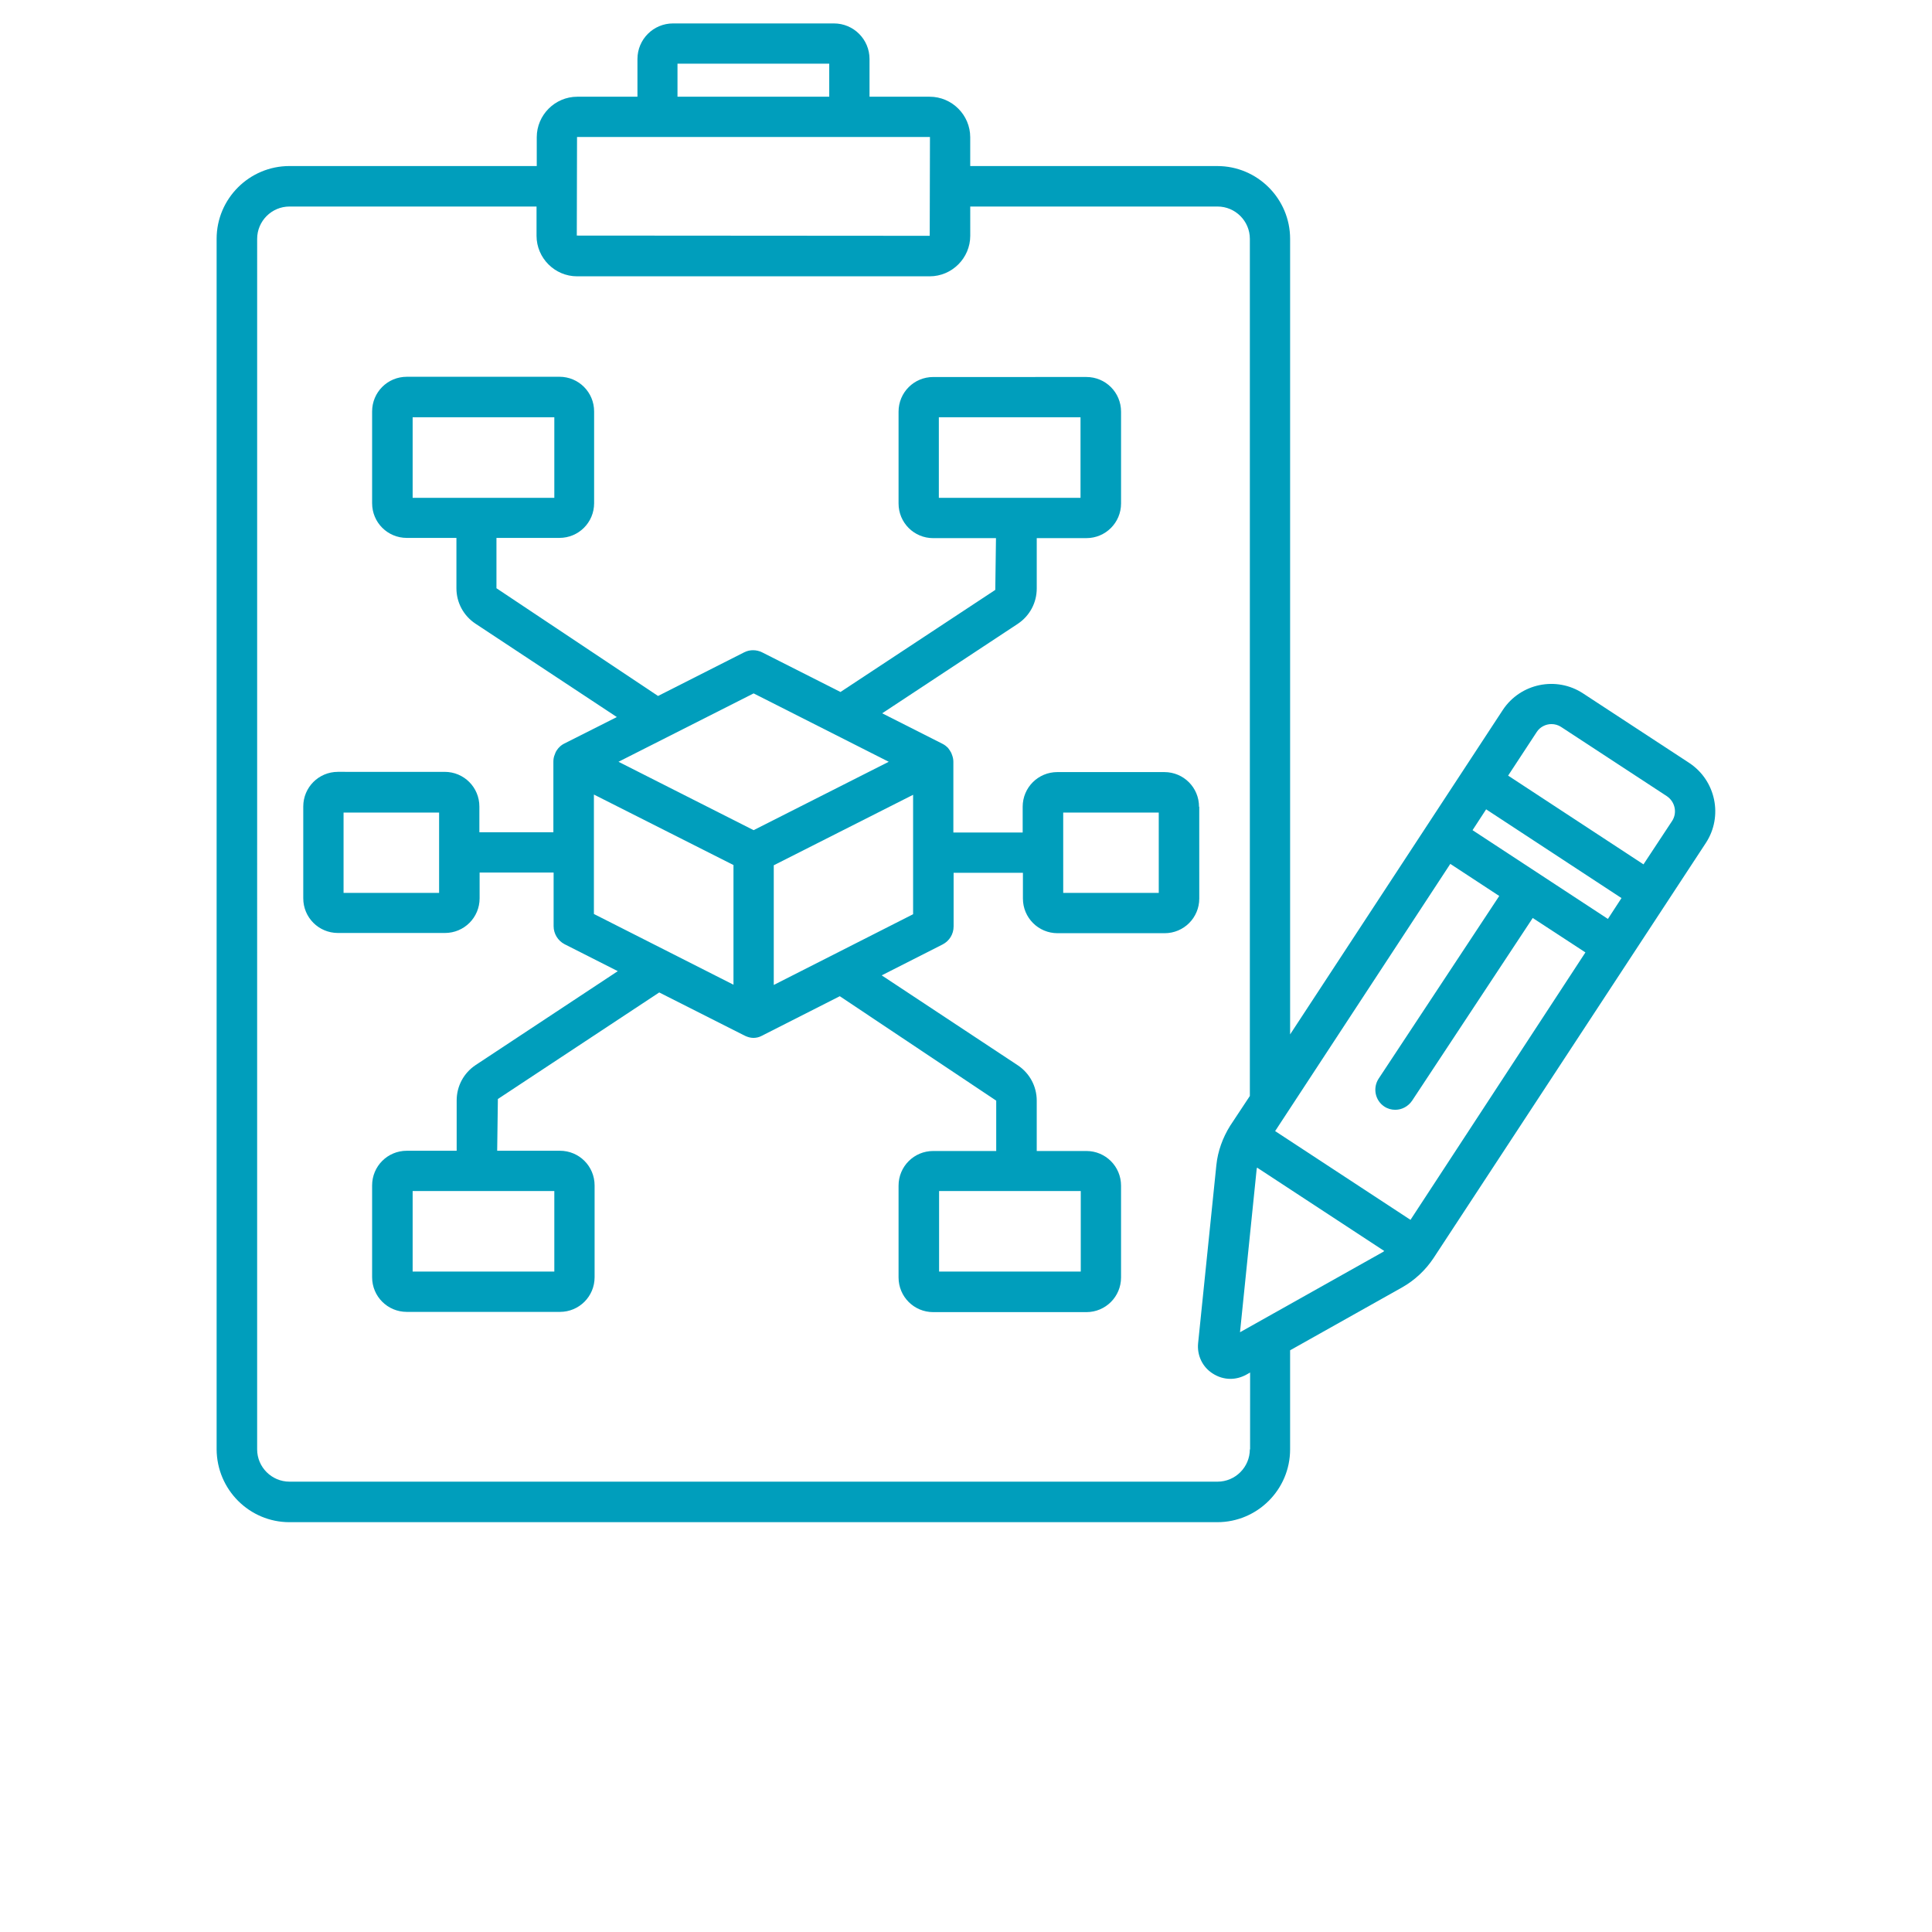 <?xml version="1.0" encoding="UTF-8"?>
<svg width="700pt" height="700pt" version="1.1" viewBox="0 0 700 700" xmlns="http://www.w3.org/2000/svg" xmlns:xlink="http://www.w3.org/1999/xlink">
 <defs>
  <symbol id="e" overflow="visible">
   <path d="m28.422-1.703c-1.469 0.762-3 1.336-4.594 1.719-1.586 0.383-3.234 0.578-4.953 0.578-5.156 0-9.242-1.438-12.25-4.312-3.012-2.875-4.516-6.781-4.516-11.719s1.504-8.844 4.516-11.719c3.008-2.883 7.094-4.328 12.25-4.328 1.719 0 3.367 0.195 4.953 0.578 1.594 0.387 3.125 0.961 4.594 1.719v6.406c-1.48-1.008-2.938-1.75-4.375-2.219s-2.949-0.703-4.531-0.703c-2.844 0-5.086 0.914-6.719 2.734-1.625 1.824-2.438 4.336-2.438 7.531 0 3.199 0.812 5.711 2.438 7.531 1.633 1.824 3.875 2.734 6.719 2.734 1.582 0 3.094-0.234 4.531-0.703 1.438-0.477 2.894-1.219 4.375-2.219z"/>
  </symbol>
  <symbol id="c" overflow="visible">
   <path d="m20.797-16.875c-0.648-0.312-1.293-0.535-1.938-0.672-0.648-0.145-1.293-0.219-1.938-0.219-1.906 0-3.375 0.609-4.406 1.828-1.023 1.219-1.531 2.969-1.531 5.25v10.688h-7.422v-23.203h7.422v3.812c0.945-1.52 2.035-2.629 3.266-3.328 1.238-0.695 2.723-1.047 4.453-1.047 0.25 0 0.52 0.012 0.812 0.031 0.289 0.023 0.711 0.07 1.266 0.141z"/>
  </symbol>
  <symbol id="a" overflow="visible">
   <path d="m26.719-11.656v2.109h-17.328c0.176 1.742 0.801 3.047 1.875 3.922 1.082 0.867 2.586 1.297 4.516 1.297 1.562 0 3.16-0.227 4.797-0.688 1.633-0.469 3.316-1.172 5.047-2.109v5.719c-1.75 0.656-3.508 1.152-5.266 1.484-1.75 0.344-3.508 0.516-5.266 0.516-4.199 0-7.461-1.062-9.781-3.188-2.324-2.133-3.484-5.129-3.484-8.984 0-3.781 1.141-6.754 3.422-8.922 2.281-2.176 5.426-3.266 9.438-3.266 3.644 0 6.562 1.102 8.75 3.297 2.188 2.199 3.281 5.137 3.281 8.812zm-7.625-2.469c0-1.406-0.414-2.539-1.234-3.406-0.812-0.863-1.887-1.297-3.219-1.297-1.438 0-2.606 0.406-3.5 1.219-0.898 0.805-1.453 1.965-1.672 3.484z"/>
  </symbol>
  <symbol id="j" overflow="visible">
   <path d="m13.969-10.438c-1.555 0-2.719 0.266-3.5 0.797-0.781 0.523-1.172 1.293-1.172 2.312 0 0.938 0.312 1.672 0.938 2.203 0.633 0.531 1.508 0.797 2.625 0.797 1.395 0 2.566-0.5 3.516-1.5 0.957-1 1.438-2.254 1.438-3.766v-0.844zm11.328-2.797v13.234h-7.484v-3.438c-0.992 1.406-2.109 2.434-3.359 3.078-1.242 0.633-2.75 0.953-4.531 0.953-2.406 0-4.359-0.695-5.859-2.094-1.492-1.406-2.234-3.223-2.234-5.453 0-2.727 0.93-4.727 2.797-6 1.875-1.27 4.812-1.906 8.812-1.906h4.375v-0.578c0-1.164-0.465-2.019-1.391-2.562-0.93-0.551-2.371-0.828-4.328-0.828-1.586 0-3.062 0.164-4.438 0.484-1.367 0.312-2.633 0.789-3.797 1.422v-5.656c1.582-0.383 3.176-0.676 4.781-0.875 1.602-0.207 3.203-0.312 4.797-0.312 4.188 0 7.207 0.828 9.062 2.484 1.863 1.648 2.797 4.328 2.797 8.047z"/>
  </symbol>
  <symbol id="b" overflow="visible">
   <path d="m11.656-29.781v6.578h7.656v5.312h-7.656v9.828c0 1.086 0.211 1.82 0.641 2.203 0.438 0.375 1.289 0.562 2.562 0.562h3.797v5.297h-6.359c-2.93 0-5-0.609-6.219-1.828-1.219-1.227-1.828-3.305-1.828-6.234v-9.828h-3.688v-5.312h3.688v-6.578z"/>
  </symbol>
  <symbol id="i" overflow="visible">
   <path d="m19.344-19.797v-12.438h7.453v32.234h-7.453v-3.359c-1.023 1.367-2.148 2.367-3.375 3-1.23 0.633-2.652 0.953-4.266 0.953-2.856 0-5.203-1.133-7.047-3.406-1.836-2.269-2.75-5.191-2.75-8.766 0-3.57 0.914-6.492 2.75-8.766 1.844-2.281 4.191-3.422 7.047-3.422 1.602 0 3.019 0.324 4.25 0.969 1.238 0.648 2.367 1.648 3.391 3zm-4.891 15.016c1.594 0 2.805-0.578 3.641-1.734 0.832-1.164 1.25-2.852 1.25-5.062 0-2.207-0.418-3.891-1.25-5.047-0.836-1.164-2.047-1.75-3.641-1.75-1.574 0-2.777 0.586-3.609 1.75-0.836 1.156-1.25 2.84-1.25 5.047 0 2.211 0.414 3.898 1.25 5.062 0.832 1.156 2.035 1.734 3.609 1.734z"/>
  </symbol>
  <symbol id="h" overflow="visible">
   <path d="m15.906-4.781c1.594 0 2.805-0.578 3.641-1.734 0.832-1.164 1.25-2.852 1.25-5.062 0-2.207-0.418-3.891-1.25-5.047-0.836-1.164-2.047-1.75-3.641-1.75-1.586 0-2.805 0.586-3.656 1.75-0.844 1.168-1.266 2.852-1.266 5.047 0 2.199 0.422 3.883 1.266 5.047 0.852 1.168 2.07 1.75 3.656 1.75zm-4.922-15.016c1.02-1.352 2.148-2.352 3.391-3 1.238-0.645 2.664-0.969 4.281-0.969 2.863 0 5.211 1.141 7.047 3.422 1.832 2.273 2.75 5.195 2.75 8.766 0 3.574-0.918 6.496-2.75 8.766-1.836 2.273-4.184 3.406-7.047 3.406-1.617 0-3.043-0.32-4.281-0.953-1.242-0.645-2.371-1.645-3.391-3v3.359h-7.422v-32.234h7.422z"/>
  </symbol>
  <symbol id="g" overflow="visible">
   <path d="m0.516-23.203h7.422l6.234 15.75 5.297-15.75h7.422l-9.766 25.406c-0.98 2.57-2.121 4.375-3.422 5.406-1.305 1.031-3.027 1.547-5.172 1.547h-4.281v-4.875h2.312c1.258 0 2.176-0.199 2.75-0.594 0.57-0.398 1.016-1.117 1.328-2.156l0.219-0.641z"/>
  </symbol>
  <symbol id="f" overflow="visible">
   <path d="m11.875-24.891v18.859h2.859c3.25 0 5.734-0.805 7.453-2.422 1.727-1.613 2.594-3.961 2.594-7.047 0-3.062-0.859-5.391-2.578-6.984-1.711-1.602-4.199-2.406-7.469-2.406zm-7.984-6.031h8.406c4.695 0 8.195 0.336 10.5 1 2.301 0.668 4.269 1.805 5.906 3.406 1.457 1.398 2.535 3.008 3.234 4.828 0.707 1.824 1.062 3.887 1.062 6.188 0 2.336-0.355 4.418-1.062 6.25-0.699 1.836-1.777 3.449-3.234 4.844-1.656 1.594-3.648 2.731-5.969 3.406-2.312 0.668-5.793 1-10.438 1h-8.406z"/>
  </symbol>
  <symbol id="t" overflow="visible">
   <path d="m21.688-22.469v5.625c-1.586-0.656-3.117-1.148-4.594-1.484-1.48-0.332-2.875-0.5-4.188-0.5-1.406 0-2.453 0.18-3.141 0.531-0.688 0.355-1.031 0.898-1.031 1.625 0 0.594 0.258 1.055 0.781 1.375 0.52 0.312 1.445 0.543 2.781 0.688l1.312 0.188c3.801 0.492 6.352 1.289 7.656 2.391 1.312 1.105 1.969 2.84 1.969 5.203 0 2.469-0.914 4.324-2.734 5.562-1.824 1.242-4.543 1.859-8.156 1.859-1.531 0-3.117-0.121-4.75-0.359-1.637-0.238-3.32-0.598-5.047-1.078v-5.641c1.477 0.719 2.992 1.262 4.547 1.625 1.551 0.355 3.129 0.531 4.734 0.531 1.445 0 2.535-0.195 3.266-0.594 0.738-0.406 1.109-1.004 1.109-1.797 0-0.656-0.258-1.145-0.766-1.469-0.5-0.32-1.508-0.578-3.016-0.766l-1.297-0.156c-3.305-0.414-5.617-1.18-6.938-2.297-1.324-1.125-1.984-2.828-1.984-5.109 0-2.457 0.836-4.281 2.516-5.469 1.688-1.188 4.269-1.781 7.75-1.781 1.363 0 2.797 0.105 4.297 0.312 1.508 0.211 3.148 0.539 4.922 0.984z"/>
  </symbol>
  <symbol id="d" overflow="visible">
   <path d="m3.562-23.203h7.422v23.203h-7.422zm0-9.031h7.422v6.047h-7.422z"/>
  </symbol>
  <symbol id="s" overflow="visible">
   <path d="m19.344-3.938c-1.023 1.355-2.148 2.352-3.375 2.984-1.23 0.637-2.652 0.953-4.266 0.953-2.836 0-5.18-1.113-7.031-3.344-1.844-2.227-2.766-5.07-2.766-8.531 0-3.457 0.922-6.297 2.766-8.516 1.852-2.219 4.195-3.328 7.031-3.328 1.613 0 3.035 0.32 4.266 0.953 1.227 0.637 2.352 1.637 3.375 3v-3.438h7.453v20.859c0 3.727-1.18 6.578-3.531 8.547-2.356 1.969-5.766 2.953-10.234 2.953-1.449 0-2.852-0.109-4.203-0.328-1.355-0.219-2.715-0.559-4.078-1.016v-5.781c1.289 0.75 2.555 1.305 3.797 1.672 1.25 0.363 2.5 0.547 3.75 0.547 2.438 0 4.219-0.531 5.344-1.594 1.133-1.062 1.703-2.727 1.703-5zm-4.891-14.438c-1.531 0-2.727 0.57-3.578 1.703-0.855 1.137-1.281 2.734-1.281 4.797 0 2.137 0.41 3.75 1.234 4.844 0.832 1.094 2.039 1.641 3.625 1.641 1.551 0 2.754-0.562 3.609-1.688 0.852-1.133 1.281-2.734 1.281-4.797s-0.43-3.66-1.281-4.797c-0.855-1.133-2.059-1.703-3.609-1.703z"/>
  </symbol>
  <symbol id="r" overflow="visible">
   <path d="m26.891-14.125v14.125h-7.469v-10.812c0-2-0.047-3.379-0.141-4.141-0.086-0.758-0.234-1.32-0.453-1.688-0.293-0.477-0.688-0.852-1.188-1.125-0.492-0.27-1.055-0.406-1.688-0.406-1.555 0-2.773 0.602-3.656 1.797-0.875 1.199-1.312 2.856-1.312 4.969v11.406h-7.422v-23.203h7.422v3.406c1.113-1.352 2.297-2.352 3.547-3 1.258-0.645 2.648-0.969 4.172-0.969 2.676 0 4.707 0.824 6.094 2.469 1.395 1.648 2.094 4.039 2.094 7.172z"/>
  </symbol>
  <symbol id="q" overflow="visible">
   <path d="m22.312-22.469v6.047c-1.012-0.695-2.027-1.207-3.047-1.531-1.012-0.332-2.062-0.5-3.156-0.5-2.062 0-3.672 0.605-4.828 1.812-1.156 1.211-1.734 2.898-1.734 5.062 0 2.168 0.578 3.856 1.734 5.062 1.156 1.211 2.766 1.812 4.828 1.812 1.164 0 2.269-0.172 3.312-0.516 1.039-0.344 2.004-0.852 2.891-1.531v6.062c-1.168 0.43-2.352 0.742-3.547 0.953-1.188 0.219-2.383 0.328-3.578 0.328-4.188 0-7.465-1.07-9.828-3.219-2.356-2.144-3.531-5.129-3.531-8.953 0-3.82 1.176-6.805 3.531-8.953 2.363-2.156 5.641-3.234 9.828-3.234 1.207 0 2.398 0.109 3.578 0.328 1.188 0.219 2.367 0.543 3.547 0.969z"/>
  </symbol>
  <symbol id="p" overflow="visible">
   <path d="m3.562-32.234h7.422v32.234h-7.422z"/>
  </symbol>
  <symbol id="o" overflow="visible">
   <path d="m18.828-32.234v4.875h-4.094c-1.055 0-1.789 0.195-2.203 0.578-0.418 0.375-0.625 1.031-0.625 1.969v1.609h6.344v5.312h-6.344v17.891h-7.406v-17.891h-3.688v-5.312h3.688v-1.609c0-2.531 0.703-4.398 2.109-5.609 1.406-1.207 3.586-1.812 6.547-1.812z"/>
  </symbol>
  <symbol id="n" overflow="visible">
   <path d="m26.891-14.125v14.125h-7.469v-10.766c0-2.031-0.047-3.426-0.141-4.188-0.086-0.758-0.234-1.32-0.453-1.688-0.293-0.477-0.688-0.852-1.188-1.125-0.492-0.27-1.055-0.406-1.688-0.406-1.555 0-2.773 0.602-3.656 1.797-0.875 1.199-1.312 2.856-1.312 4.969v11.406h-7.422v-32.234h7.422v12.438c1.113-1.352 2.297-2.352 3.547-3 1.258-0.645 2.648-0.969 4.172-0.969 2.676 0 4.707 0.824 6.094 2.469 1.395 1.648 2.094 4.039 2.094 7.172z"/>
  </symbol>
  <symbol id="m" overflow="visible">
   <path d="m3.891-30.922h8.906l11.25 21.203v-21.203h7.562v30.922h-8.906l-11.25-21.219v21.219h-7.562z"/>
  </symbol>
  <symbol id="l" overflow="visible">
   <path d="m3.891-30.922h13.234c3.938 0 6.957 0.875 9.062 2.625 2.102 1.742 3.156 4.227 3.156 7.453 0 3.25-1.055 5.75-3.156 7.5-2.106 1.742-5.125 2.609-9.062 2.609h-5.25v10.734h-7.984zm7.984 5.781v8.625h4.406c1.539 0 2.734-0.375 3.578-1.125s1.266-1.816 1.266-3.203c0-1.375-0.422-2.43-1.266-3.172-0.844-0.75-2.039-1.125-3.578-1.125z"/>
  </symbol>
  <symbol id="k" overflow="visible">
   <path d="m3.562-23.203h7.422v22.781c0 3.113-0.75 5.488-2.25 7.125-1.492 1.633-3.652 2.453-6.484 2.453h-3.656v-4.875h1.281c1.406 0 2.367-0.32 2.891-0.953 0.531-0.637 0.797-1.887 0.797-3.75zm0-9.031h7.422v6.047h-7.422z"/>
  </symbol>
 </defs>
 <g>
  <path d="m611.93 276.35-38.352-25.113c-9.672-6.363-22.738-3.648-29.102 6.023l-77.043 117.52v-288.23c0-14.508-11.793-26.387-26.387-26.387l-89.516-0.004v-10.434c0-8.062-6.617-14.68-14.68-14.68h-21.805v-13.66c0-7.129-5.769-12.898-12.898-12.898h-58.289c-7.129 0-12.898 5.769-12.898 12.898v13.66h-21.805c-8.062 0-14.68 6.617-14.68 14.68v10.438l-89.602-0.004c-14.508 0-26.387 11.793-26.387 26.387v438.58c0.086 14.598 11.879 26.391 26.387 26.391h336.17c14.508 0 26.387-11.793 26.387-26.387v-35.891l40.641-22.824c4.496-2.547 8.398-6.195 11.285-10.52l98.684-150.44c6.363-9.672 3.648-22.738-6.109-29.102zm-29.355 56.594-49.043-32.156 4.922-7.551 49.043 32.156zm-71.527 109.03-49.043-32.16 63.465-96.812 17.734 11.625-43.695 66.184c-2.207 3.394-1.273 7.891 2.035 10.098 1.273 0.848 2.629 1.188 3.988 1.188 2.375 0 4.668-1.188 6.109-3.309l43.695-66.184 19.09 12.473zm-265.58-418.9h54.98v11.965h-54.98zm-36.398 26.559h127.87l-0.086 35.805-127.87-0.086zm243.77 475.49c0 6.449-5.262 11.711-11.711 11.711l-336.25-0.004c-6.449 0-11.711-5.262-11.711-11.711l0.004-438.58c0-6.449 5.262-11.711 11.711-11.711h89.516v10.605c0 8.062 6.617 14.68 14.68 14.68h127.78c8.062 0 14.68-6.617 14.68-14.68l-0.004-10.605h89.602c6.449 0 11.711 5.262 11.711 11.711v310.55l-6.957 10.52c-0.086 0.086-0.086 0.168-0.168 0.254-2.715 4.328-4.496 9.25-5.008 14.254l-6.617 64.57c-0.426 4.328 1.527 8.57 5.262 10.945 1.953 1.273 4.156 1.953 6.449 1.953 1.953 0 3.902-0.508 5.769-1.527l1.359-0.762-0.008 27.828zm-3.562-42.426 6.023-58.969c0-0.254 0.086-0.426 0.168-0.68l46.074 30.207c-0.168 0.086-0.34 0.34-0.594 0.426zm156.54-185.22-10.352 15.695-49.043-32.156 10.352-15.781c1.188-1.867 3.309-2.887 5.344-2.887 1.188 0 2.461 0.34 3.481 1.02l38.352 25.113c2.973 2.035 3.82 6.023 1.867 8.996z" fill="#009ebc"/>
  <path d="m434.43 292.3c0-6.957-5.602-12.559-12.559-12.559h-38.777c-6.957 0-12.559 5.602-12.559 12.559v9.332h-25.113v-25.625c0-0.848-0.168-1.695-0.508-2.547-0.086-0.254-0.168-0.426-0.254-0.68-0.34-0.594-0.68-1.188-1.102-1.695-0.086-0.086-0.168-0.254-0.34-0.34-0.508-0.508-1.102-0.934-1.781-1.273l-21.805-11.031 49.129-32.414c4.328-2.887 6.871-7.637 6.871-12.812v-18.242h17.988c6.957 0 12.559-5.602 12.559-12.559v-33.262c0-6.957-5.602-12.559-12.559-12.559l-55.496 0.008c-6.957 0-12.559 5.602-12.559 12.559v33.262c0 6.957 5.602 12.559 12.559 12.559h22.738l-0.254 18.75-56.086 36.992-28.34-14.34c-2.035-1.02-4.496-1.102-6.617 0l-31.141 15.781-58.547-39.031v-18.242h22.824c6.957 0 12.559-5.602 12.559-12.559v-33.262c0-6.957-5.602-12.559-12.559-12.559l-55.316 0.004c-6.957 0-12.559 5.602-12.559 12.559v33.262c0 6.957 5.602 12.559 12.559 12.559h17.988v18.242c0 5.176 2.547 9.926 6.871 12.812l51.25 33.855-19.008 9.586c-0.68 0.34-1.273 0.762-1.781 1.273-0.086 0.086-0.168 0.254-0.34 0.34-0.426 0.508-0.848 1.102-1.102 1.695-0.086 0.254-0.168 0.426-0.254 0.68-0.34 0.762-0.508 1.613-0.508 2.547v25.625h-26.812v-9.332c0-6.957-5.602-12.559-12.559-12.559l-38.691-0.004c-6.957 0-12.559 5.602-12.559 12.559v33.262c0 6.957 5.602 12.559 12.559 12.559h38.777c6.957 0 12.559-5.602 12.559-12.559v-9.332h26.812v19.43c0 2.715 1.527 5.262 3.988 6.535l19.262 9.758-51.504 34.023c-4.328 2.887-6.871 7.637-6.871 12.812v18.242l-18.078-0.004c-6.957 0-12.559 5.602-12.559 12.559v33.262c0 6.957 5.602 12.559 12.559 12.559h55.492c6.957 0 12.559-5.602 12.559-12.559v-33.262c0-6.957-5.602-12.559-12.559-12.559h-22.738l0.254-18.75 58.461-38.605 30.887 15.613c0.086 0 0.168 0 0.168 0.086 0.934 0.426 1.953 0.762 3.055 0.762 1.102 0 2.121-0.254 3.055-0.762 0.086 0 0.168 0 0.168-0.086l28.086-14.254 56.676 37.84v18.242h-22.824c-6.957 0-12.559 5.602-12.559 12.559v33.262c0 6.957 5.602 12.559 12.559 12.559h55.492c6.957 0 12.559-5.602 12.559-12.559v-33.262c0-6.957-5.602-12.559-12.559-12.559h-17.988v-18.242c0-5.176-2.547-9.926-6.871-12.812l-49.297-32.582 22.062-11.199c2.461-1.273 3.988-3.734 3.988-6.535v-19.43h25.113v9.332c0 6.957 5.602 12.559 12.559 12.559h38.777c6.957 0 12.559-5.602 12.559-12.559l-0.008-33.258zm-94.27-141.11h51.332v29.188h-51.332zm-190.65 0h51.332v29.188h-51.332zm9.672 172.33h-34.703v-29.102h34.617v29.102zm41.66 137.2h-51.332v-29.188h51.332zm190.74 0h-51.332v-29.188h51.332zm-118.53-209.49 48.957 24.777-48.957 24.777-48.957-24.777zm-57.867 36.652 50.57 25.539v43.359l-50.57-25.625zm115.65 43.359-50.484 25.625v-43.359l50.484-25.539zm89.008-7.723h-34.617l-0.004-29.102h34.617z"  fill="#009ebc"/>
  
 </g>
</svg>
